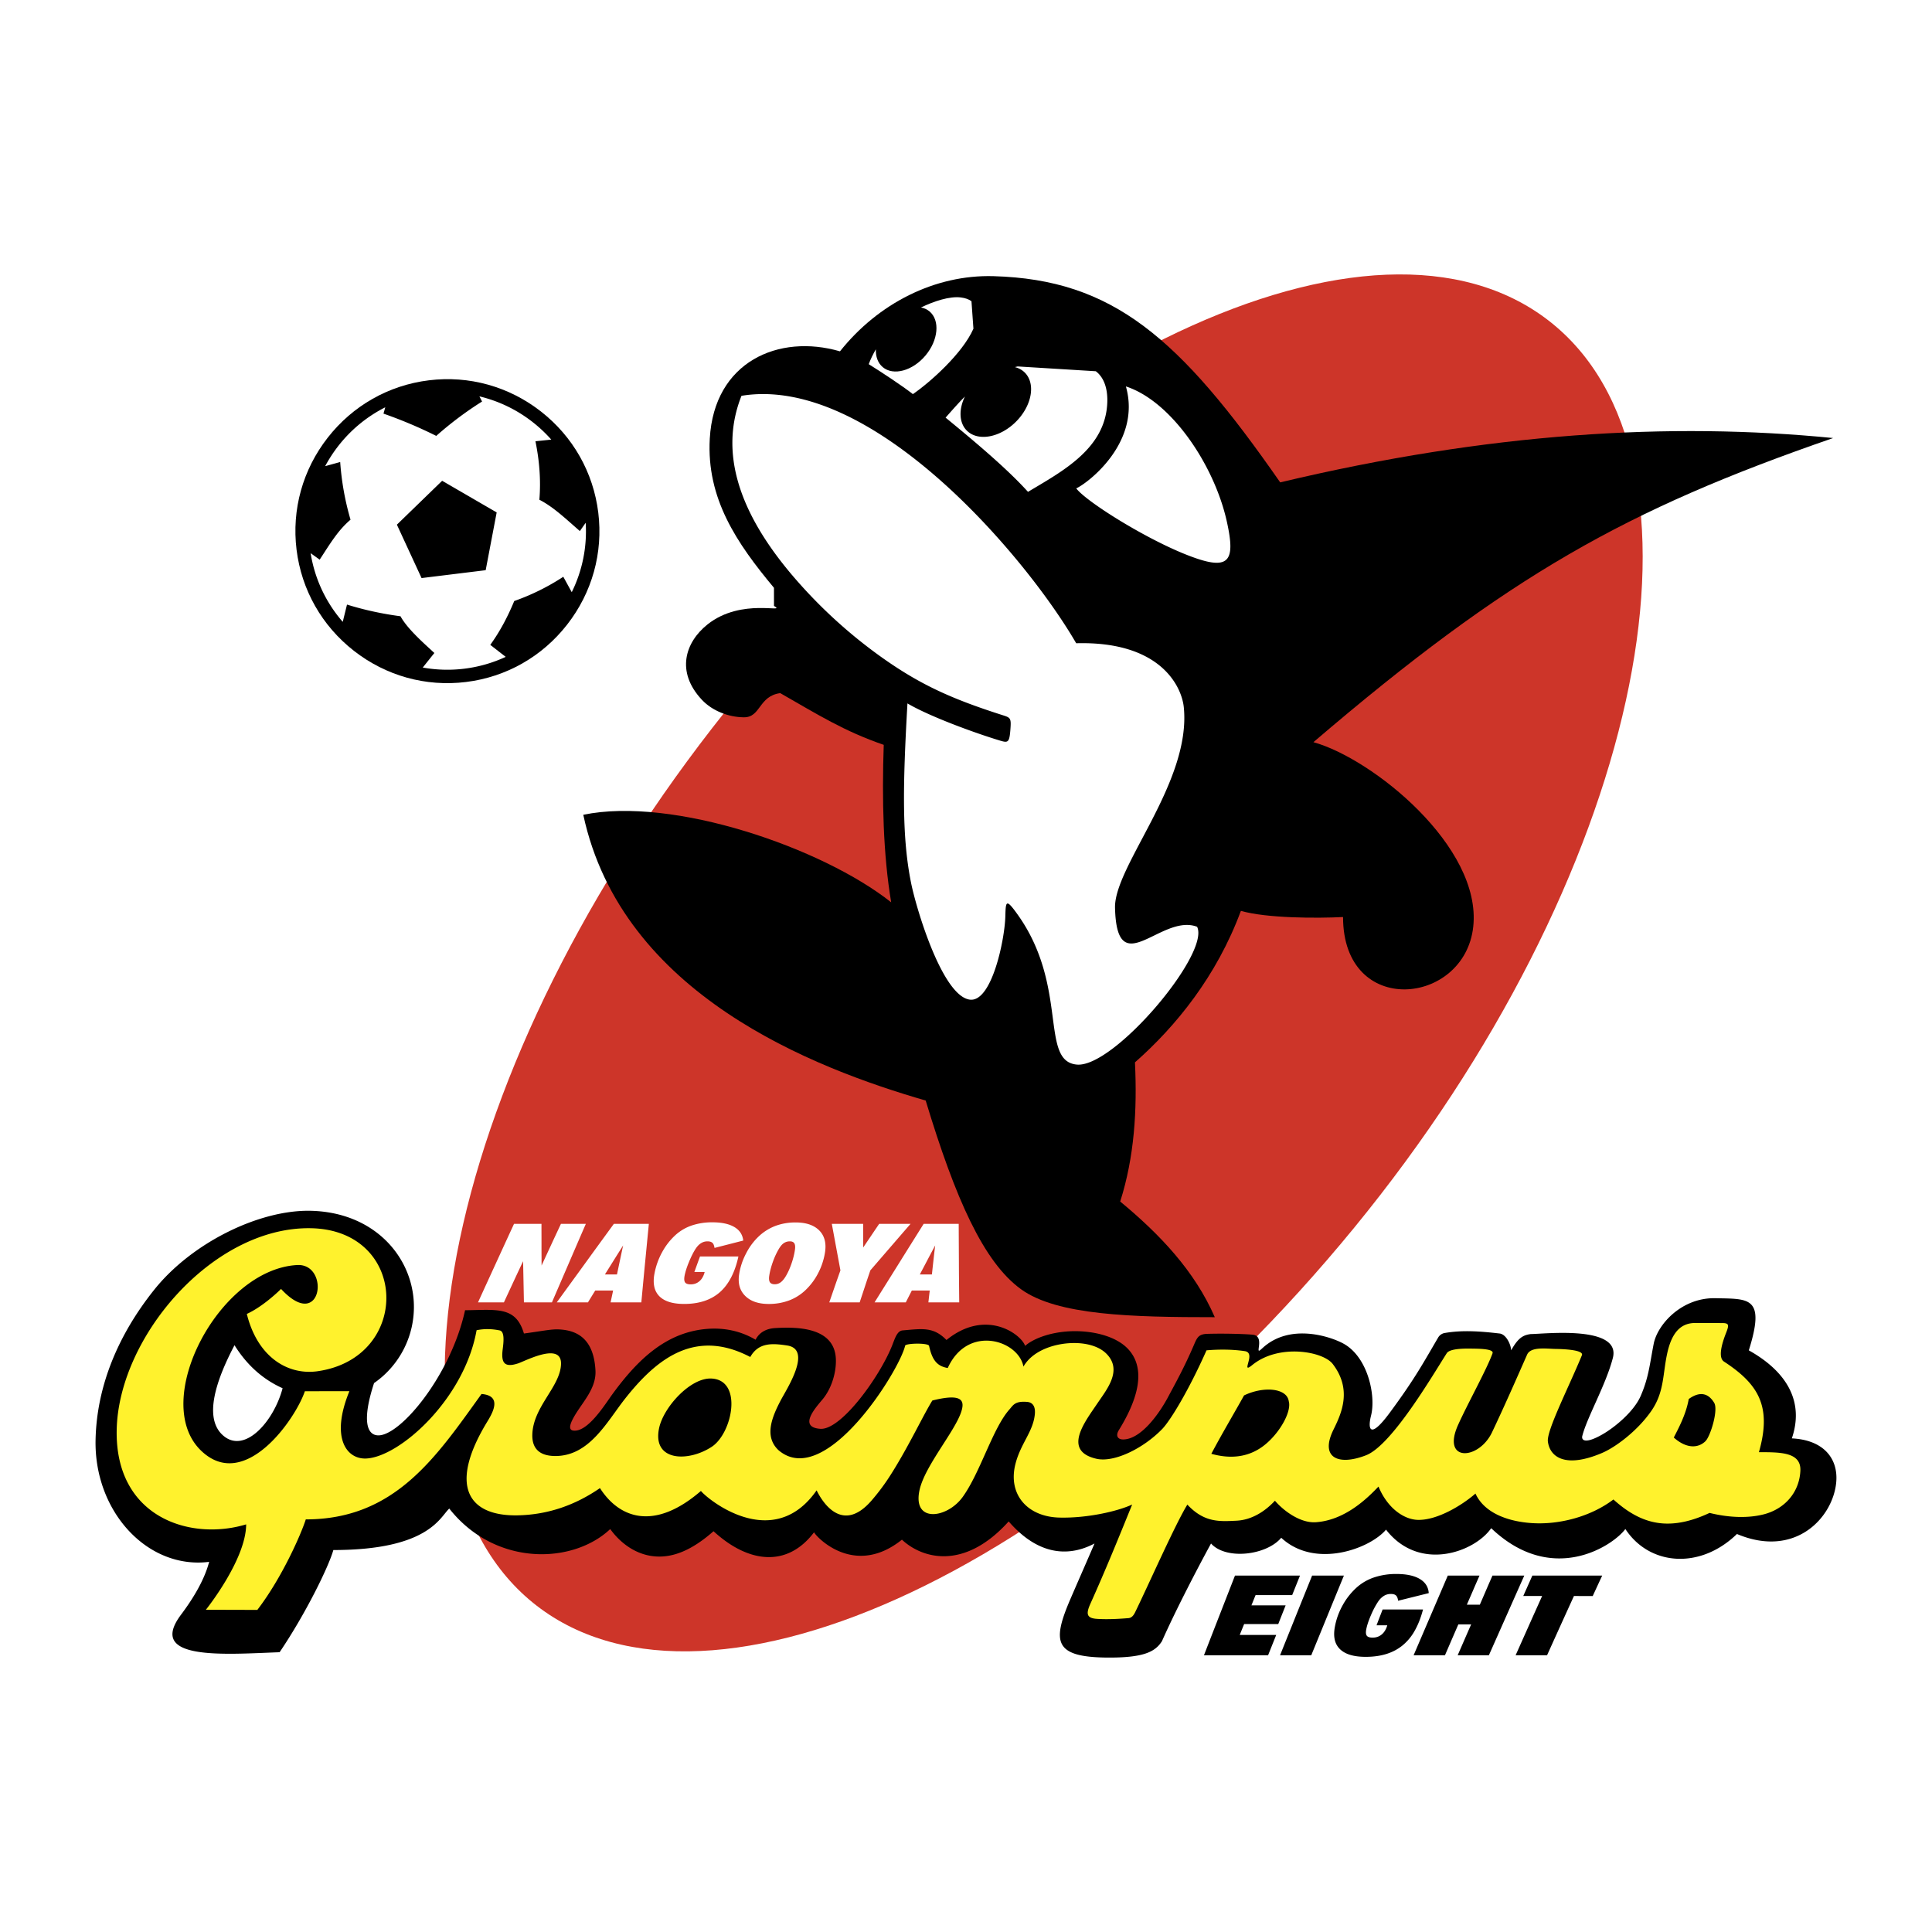 <svg xmlns="http://www.w3.org/2000/svg" width="2500" height="2500" viewBox="0 0 192.756 192.756"><g fill-rule="evenodd" clip-rule="evenodd"><path fill="#fff" d="M0 0h192.756v192.756H0V0z"/><path d="M42.79 37.944c-4.01.491-7.594 2.523-10.092 5.721s-3.603 7.167-3.111 11.176c.493 4.01 2.525 7.594 5.723 10.092 3.198 2.499 7.167 3.603 11.177 3.111s7.594-2.524 10.092-5.722c2.499-3.198 3.603-7.167 3.111-11.177-.493-4.01-2.525-7.594-5.722-10.092-3.199-2.498-7.169-3.602-11.178-3.109z"/><path d="M58.434 52.157l-.582.827c-1.48-1.286-2.627-2.395-4.039-3.126.164-1.981-.001-3.921-.392-5.833l1.58-.166a14.034 14.034 0 0 0-1.859-1.749 13.822 13.822 0 0 0-5.312-2.565l.266.515a34.884 34.884 0 0 0-4.571 3.43 44.846 44.846 0 0 0-5.265-2.222l.179-.632a13.834 13.834 0 0 0-4.685 3.855 14.1 14.1 0 0 0-1.312 2.018l1.499-.414a27.306 27.306 0 0 0 1.031 5.755c-1.259 1.068-2.026 2.38-3.078 3.987l-.901-.645a13.677 13.677 0 0 0 3.203 6.85l.425-1.723c1.726.536 3.505.923 5.335 1.164.688 1.262 2.348 2.708 3.379 3.666L42.179 66.6c1.352.245 2.745.288 4.145.116a13.788 13.788 0 0 0 4.13-1.18l-1.539-1.198c.963-1.328 1.74-2.802 2.391-4.374a22.576 22.576 0 0 0 4.895-2.42l.842 1.538a13.685 13.685 0 0 0 1.391-6.925zm-9.978 4.731l-6.396.786-2.462-5.328 4.515-4.379 5.44 3.157-1.097 5.764z" fill="#fff"/><path d="M155.309 32.641c16.805 14.441 8.338 55.013-20.213 89.861-28.551 34.846-65.543 51.49-82.348 37.049-16.804-14.441-7.595-55.385 20.957-90.232 28.549-34.847 64.799-51.119 81.604-36.678z" fill="#cd3529"/><path d="M23.397 134.211c1.233 1.982 2.832 3.412 4.798 4.293-.875 3.295-3.729 6.529-5.87 4.77-2.117-1.739-.709-5.684 1.072-9.063zm13.923 3.779a9.239 9.239 0 0 0 3.972-7.875c-.14-4.734-3.959-9.174-10.298-9.314-5.135-.113-11.856 3.191-15.596 7.863-3.625 4.529-5.754 9.65-5.863 15-.147 7.162 5.205 12.936 11.332 12.162-.532 2.039-1.873 4.027-2.8 5.264-3.463 4.611 4.256 3.959 9.829 3.752 2.563-3.777 4.891-8.512 5.363-10.195 9.551 0 10.653-3.326 11.565-4.137 2.468 3.129 5.859 4.502 9.045 4.553 2.723.041 5.295-.885 7.013-2.508 1.129 1.551 2.74 2.635 4.615 2.736 1.654.088 3.491-.58 5.691-2.521 3.451 3.17 7.329 3.67 10.03.107.195.422 3.998 4.561 8.768.736 1.968 1.846 6.161 3.156 10.65-1.82 1.949 2.244 3.82 2.949 5.369 2.998 1.369.043 2.488-.424 3.195-.795-.719 1.678-1.545 3.543-2.396 5.518-1.828 4.238-1.67 5.799 3.547 5.861 3.791.043 4.912-.588 5.578-1.635 1.365-3.084 3.58-7.336 4.896-9.744 1.484 1.66 5.523 1.191 7.004-.572 3.359 3.123 8.83 1.109 10.455-.809 3.318 4.262 8.826 2.25 10.494-.146 6.066 5.783 12.137 1.77 13.385.08 2.398 3.664 7.455 4.074 11.131.498 5.857 2.471 9.617-1.684 9.91-5.199.193-2.328-1.258-4.186-4.432-4.34 1.205-3.527-.334-6.566-4.293-8.783 1.697-5.396-.02-5.123-3.311-5.203-3.385-.082-5.805 2.617-6.182 4.564-.404 2.084-.496 3.346-1.295 5.189-.672 1.547-2.561 3.115-3.811 3.832-1.699.975-2.129.609-2.012.152.471-1.854 2.348-5.088 3.045-7.768.859-3.311-6.887-2.393-8.189-2.391-.758.1-1.252.365-1.955 1.623-.027-.588-.508-1.629-1.18-1.682-1.809-.209-3.627-.359-5.43-.051a.947.947 0 0 0-.658.43c-1.473 2.508-2.322 4.119-4.873 7.566-1.963 2.648-2.182 1.598-1.838.246.5-1.961-.307-5.838-2.754-7.18-1.303-.713-5.324-2.064-8.053.426-.455.416-.447.383-.377-.166.072-.564.012-1.098-.648-1.152-1.045-.088-3.088-.125-4.49-.082-.85.025-1.016.324-1.328 1.057-.998 2.34-1.938 3.998-2.582 5.211-.896 1.693-2.715 4.254-4.496 4.268-.531.004-.791-.354-.428-.939 2.547-4.129 2.275-6.611.936-8.062-1.199-1.301-3.434-1.803-5.307-1.803-2.262-.002-4.146.715-4.986 1.467-.406-1.182-3.924-3.764-7.847-.586-1.295-1.32-2.373-1.131-4.373-.957-.571.049-.774.83-1.075 1.574-1.256 3.105-5.068 8.391-7.142 8.244-2.244-.158-.441-2.137.232-2.943.876-1.051 1.374-2.646 1.323-4.012-.122-3.229-3.949-3.223-6.077-3.094-.841.051-1.56.416-1.933 1.162-1.52-.9-3.148-1.193-4.708-1.09-4.183.277-7.065 3.074-9.605 6.562-.708.973-2.439 3.799-3.89 3.588-.448-.064-.331-.561-.062-1.094.792-1.566 2.392-2.967 2.29-4.902-.179-3.4-2.086-4.033-3.709-4.096-.738-.029-1.705.184-3.428.412-.809-2.758-2.739-2.35-5.873-2.324-1.41 6.473-6.442 12.531-8.668 12.486-1.164-.021-1.611-1.555-.412-5.217z"/><path d="M83.805 35.053c-6.101-1.776-12.556 1.013-12.99 8.707-.338 5.989 2.688 10.428 6.404 14.886l.002 1.806c1.376.817-3.225-.875-6.642 1.855-2.198 1.756-3.187 4.698-.553 7.511 1.049 1.12 2.68 1.735 4.188 1.748 1.709.015 1.448-2.115 3.63-2.413 3.822 2.186 6.379 3.8 10.326 5.161-.184 5.442-.06 10.926.743 15.711-6.873-5.453-21.816-10.583-30.72-8.734 3.86 17.949 23.001 25.273 34.162 28.511 2.965 9.795 5.773 16.117 9.511 18.824 3.609 2.613 11.041 2.791 19.334 2.791-2.006-4.607-5.459-8.25-9.438-11.541 1.416-4.443 1.701-9.113 1.473-13.885 4.062-3.574 8.15-8.582 10.568-15.114 2.58.743 7.613.747 10.193.616 0 10.078 12.137 8.85 12.99.963.861-7.983-10.045-16.77-15.945-18.41 19.477-16.652 31.174-23.194 51.852-30.343-16.23-1.606-34.334-.542-55.168 4.424-10.066-14.478-16.703-20.232-28.6-20.574-5.861-.168-11.518 2.722-15.32 7.5z"/><path d="M112.33 38.554c4.568 1.481 8.828 7.891 10.066 13.458.924 4.148.232 5.04-4.145 3.285-4.184-1.679-9.914-5.286-10.875-6.573 1.097-.479 6.542-4.566 4.954-10.17zM100.805 72.814c.086-1.12.037-1.203-.688-1.434-5.178-1.649-8.305-3.072-12.109-5.769a49.172 49.172 0 0 1-9.036-8.3c-5.228-6.193-7.24-12.169-4.994-17.821 13.093-2.146 28.518 16.251 33.393 24.687 8.5-.231 10.533 4.394 10.736 6.378.764 7.497-6.963 15.86-6.861 20.021.184 7.548 4.604.522 8.188 1.888 1.33 2.66-8.291 14.067-11.986 13.75-3.754-.32-.785-7.822-5.951-15.015-1.123-1.562-1.154-1.312-1.195.236-.062 2.333-1.35 8.537-3.518 8.301-2.745-.299-5.363-9.042-5.89-11.67-.906-4.518-.833-9.559-.357-17.887 2.16 1.277 6.591 2.907 9.179 3.692.846.259.989.246 1.089-1.057zM109.33 37.039l-7.793-.479c-.098.021-.188.045-.283.067.381.095.719.275.992.547 1.105 1.107.709 3.309-.885 4.902-1.592 1.594-3.795 1.99-4.901.884-.786-.785-.811-2.122-.191-3.401-.622.626-1.241 1.331-1.928 2.108 3.346 2.74 6.268 5.244 8.223 7.406 3.41-2.05 7.766-4.302 7.912-8.96.034-1.072-.193-2.347-1.146-3.074z" fill="#fff"/><path d="M101.254 36.626c-1.162-.291-2.709.229-3.91 1.431a5.543 5.543 0 0 0-1.075 1.501c1.397-1.41 2.807-2.417 4.985-2.932z"/><path d="M96.924 30.053c-.254-.187-.602-.32-1.062-.377-1.131-.141-2.691.383-3.978 1 .318.061.609.188.854.394 1.063.892.883 2.869-.402 4.4s-3.201 2.053-4.264 1.16c-.491-.413-.714-1.058-.688-1.782-.276.48-.52.978-.711 1.486 1.276.792 3.374 2.179 4.406 2.987 1.689-1.161 4.936-4.029 6.04-6.523l-.195-2.745z" fill="#fff"/><path d="M89.827 31.909c.387-.325 1.156-.802 2.058-1.233-1.06-.202-2.421.375-3.41 1.553-.691.824-1.06 1.775-1.09 2.619a11.12 11.12 0 0 1 2.442-2.939z"/><path d="M47.693 129.936c.606-1.332 1.213-2.654 1.814-3.965.596-1.301 1.188-2.59 1.778-3.867h2.739c-.003.686.004 1.375.002 2.064-.002.693.005 1.393.008 2.092l.968-2.092c.319-.689.643-1.379.963-2.064h2.486c-.557 1.277-1.113 2.568-1.673 3.867l-1.711 3.965h-2.794l-.042-2.066-.041-2.039c-.319.678-.639 1.357-.956 2.039l-.958 2.066h-2.583zm7.859 0c.965-1.332 1.932-2.654 2.88-3.965.94-1.299 1.883-2.59 2.813-3.867h3.491c-.125 1.277-.248 2.568-.375 3.867-.129 1.311-.249 2.633-.375 3.965h-3.067l.251-1.178h-1.784c-.244.393-.483.783-.724 1.178h-3.11zm4.799-2.782h1.204l.307-1.455c.102-.482.203-.963.309-1.441-.304.479-.609.959-.91 1.441l-.91 1.455zm9.488-1.795h3.832c-.172.793-.414 1.486-.72 2.078-.308.596-.681 1.09-1.123 1.48-.889.783-2.08 1.178-3.564 1.178-1.152 0-1.984-.26-2.492-.781a1.902 1.902 0 0 1-.496-.953c-.077-.375-.072-.807.02-1.293a7.2 7.2 0 0 1 .776-2.158 6.492 6.492 0 0 1 1.356-1.721 4.636 4.636 0 0 1 1.608-.928 6.338 6.338 0 0 1 2.04-.311c.926 0 1.656.158 2.186.469.534.314.827.766.892 1.352-.954.246-1.909.49-2.865.734-.039-.244-.107-.414-.214-.51-.109-.098-.272-.145-.493-.145-.231 0-.438.059-.629.176-.188.115-.37.293-.533.539-.229.342-.452.789-.677 1.332-.226.545-.376 1.016-.447 1.414-.054.305-.03.518.062.643.093.123.277.186.554.186.344 0 .63-.105.877-.32.243-.211.413-.516.515-.908h-1.027c.186-.519.372-1.037.562-1.553zm6.909 1.918c-.045.297-.023.512.063.648.087.135.251.205.489.205a.97.97 0 0 0 .577-.186c.171-.123.341-.32.506-.592.212-.348.407-.77.579-1.264.17-.49.286-.955.349-1.396.042-.289.023-.504-.058-.639-.083-.135-.229-.203-.446-.203-.23 0-.428.059-.605.178-.178.117-.334.309-.491.568a7.421 7.421 0 0 0-.595 1.281c-.18.5-.303.967-.368 1.4zm-.063 2.819c-1.028 0-1.815-.273-2.353-.822a2.125 2.125 0 0 1-.55-.955c-.095-.361-.105-.768-.033-1.217.059-.365.151-.725.269-1.078.119-.352.274-.699.457-1.041a6.143 6.143 0 0 1 1.312-1.709 5.032 5.032 0 0 1 1.634-.986 5.713 5.713 0 0 1 1.963-.324c1.02 0 1.794.256 2.326.771.266.258.448.566.551.918.103.354.124.756.063 1.207a6.498 6.498 0 0 1-.245 1.072c-.109.352-.25.697-.425 1.039a6.338 6.338 0 0 1-1.3 1.754 4.845 4.845 0 0 1-1.645 1.027 5.742 5.742 0 0 1-2.024.344zm6.305-7.992h3.126v1.178c-.001.393.002.787.005 1.182.265-.395.535-.789.798-1.182.263-.393.531-.785.797-1.178h3.131c-.665.764-1.328 1.533-1.994 2.303l-2.019 2.338c-.177.527-.36 1.057-.533 1.588-.174.533-.354 1.068-.53 1.604h-3.034c.186-.535.37-1.07.554-1.604.184-.531.372-1.061.559-1.588l-.434-2.338-.426-2.303zm4.266 7.832c.83-1.332 1.662-2.654 2.478-3.965.809-1.299 1.62-2.588 2.42-3.867h3.496c.004 1.279.014 2.568.019 3.867.004 1.311.019 2.633.033 3.965h-3.077c.044-.395.088-.785.136-1.178h-1.789c-.199.393-.399.783-.6 1.178h-3.116zm4.516-2.782h1.204c.053-.486.105-.971.159-1.455.052-.48.11-.961.167-1.441-.255.48-.512.961-.764 1.441-.252.485-.511.969-.766 1.455z" fill="#fff"/><path d="M120.119 165.148c.506-1.307 1.018-2.625 1.533-3.945l1.562-4.006h6.486l-.781 1.949h-3.65c-.141.342-.277.682-.412 1.02h3.412c-.246.623-.494 1.244-.736 1.865h-3.404c-.148.361-.297.725-.439 1.086h3.639c-.273.68-.543 1.357-.812 2.031h-6.398zm7.592 0c.523-1.307 1.057-2.625 1.584-3.945.533-1.328 1.074-2.662 1.615-4.006h3.172c-.553 1.344-1.1 2.678-1.643 4.006l-1.615 3.945h-3.113zm10.232-4.568h4.031c-.209.807-.484 1.508-.82 2.102a5.092 5.092 0 0 1-1.207 1.469c-.934.77-2.16 1.152-3.688 1.152-1.184 0-2.039-.252-2.564-.762-.264-.256-.441-.57-.525-.941s-.08-.801.01-1.289c.07-.381.17-.754.301-1.119a7.46 7.46 0 0 1 .494-1.07 6.768 6.768 0 0 1 1.432-1.783 4.976 4.976 0 0 1 1.725-.973 6.902 6.902 0 0 1 2.186-.33c.996 0 1.775.166 2.332.496s.855.803.896 1.414l-3.055.76c-.033-.25-.105-.43-.215-.529-.113-.102-.289-.148-.521-.148-.242 0-.463.062-.668.182a1.916 1.916 0 0 0-.576.559 8.173 8.173 0 0 0-.725 1.363c-.24.553-.398 1.027-.475 1.426-.059.303-.037.518.059.641.098.125.287.186.576.186.354 0 .656-.105.912-.318.254-.211.436-.516.551-.91h-1.072c.2-.527.403-1.053.606-1.578zm3.092 4.568l1.693-3.945 1.719-4.006h3.164c-.213.486-.428.973-.635 1.457-.207.482-.422.965-.627 1.445h1.295c.209-.48.416-.963.625-1.445.207-.484.42-.971.635-1.457h3.174c-.6 1.344-1.191 2.68-1.781 4.006-.586 1.32-1.17 2.637-1.752 3.945h-3.113l.668-1.535c.223-.512.447-1.027.676-1.543h-1.279l-.67 1.543-.664 1.535h-3.128zm13.315 0h-3.137l1.312-2.939c.439-.986.887-1.979 1.334-2.975h-1.883l.908-2.037h6.967c-.318.682-.631 1.361-.943 2.039l-1.875-.002a1347.441 1347.441 0 0 0-2.683 5.914z"/><path d="M168.486 139.58c-.273 1.553-1.031 2.934-1.492 3.844 1.305 1.158 2.457 1.045 3.152.371.506-.488 1.307-3.121.879-3.834-.519-.871-1.339-1.248-2.539-.381zm-44.369-.357c-.818 1.49-2.107 3.645-3.262 5.822 2.062.58 3.904.299 5.406-.951 1.484-1.232 2.607-3.289 2.32-4.287-.175-1.33-2.532-1.522-4.464-.584zm51.371 5.662c2.16 0 4.23-.01 4.135 1.869-.109 2.168-1.582 3.797-3.645 4.33-1.473.379-3.352.369-5.414-.141-1.68.787-3.129 1.107-4.428 1.062-1.963-.072-3.586-.982-5.164-2.402-2.227 1.691-5.361 2.537-8.127 2.357-2.365-.152-4.744-.988-5.637-2.947-1.316 1.148-3.797 2.674-5.75 2.625-1.338-.033-2.996-1.098-3.926-3.322-1.061 1.107-3.299 3.359-6.258 3.557-1.465.098-3.107-1.027-4.074-2.146-.971 1.045-2.293 1.92-3.846 1.994-1.654.078-3.199.209-4.891-1.607-1.191 1.932-3.791 7.82-5.201 10.721-.23.477-.455.588-.689.607-.971.076-2.051.141-3.127.072-1.047-.066-1.109-.506-.656-1.512 1.467-3.256 2.828-6.596 4.166-9.895-1.457.678-4.504 1.375-7.279 1.301-3.188-.086-5.168-2.334-4.35-5.414.541-2.043 1.785-3.201 1.924-4.957.062-.797-.287-1.125-.758-1.168-1.24-.109-1.408.332-1.783.752-1.678 1.891-2.906 6.307-4.675 8.748-1.525 2.102-4.972 2.625-4.307-.641.54-2.652 4.132-6.545 4.299-8.428.075-.836-.637-1.164-3.006-.572-.912 1.467-2.328 4.508-4.07 7.273a21.59 21.59 0 0 1-2.017 2.732c-3.219 3.682-5.272-.678-5.46-1.039-1.556 2.229-3.387 2.98-5.13 2.986-3.107.01-5.934-2.346-6.413-2.926-4.693 4.051-8.169 2.689-10.073-.285-2.374 1.637-5.105 2.664-8.245 2.717-4.921.082-6.922-2.953-2.947-9.43.672-1.096 1.286-2.521-.624-2.678-4.5 6.246-8.605 12.512-17.533 12.512-.457 1.441-2.358 5.801-4.834 9.031l-5.135-.014c.05-.061 4.007-5.012 4.02-8.52-5.573 1.686-13.059-.689-12.917-9.377.075-4.576 2.395-9.57 5.896-13.445 3.613-3.996 8.484-6.803 13.445-6.725 9.799.15 10.122 12.92.706 14.268-2.975.424-6.003-1.414-7.063-5.717 1.446-.656 2.936-2.016 3.413-2.494 2.298 2.486 3.572 1.363 3.655-.061.064-1.107-.592-2.4-2.046-2.322-7.807.42-14.706 13.598-9.585 18.52 4.336 4.17 9.409-3.135 10.354-5.93l4.441-.002c-1.914 4.678-.27 6.797 1.669 6.715 3.326-.141 9.792-5.902 11.022-12.799.728-.152 1.495-.146 2.301.018.517.104.396 1.164.302 1.896-.165 1.307.143 1.85 1.525 1.4.457-.148 2.112-1.002 3.229-1.01.627-.006 1.085.256 1.067 1.055-.05 2.273-2.817 4.279-2.864 7.096-.02 1.184.549 2.086 2.278 2.094 3.419.016 5.167-3.424 6.969-5.711 1.196-1.516 2.492-2.898 3.94-3.871 2.367-1.588 5.141-2.086 8.558-.297.823-1.459 2.195-1.377 3.686-1.146 2.535.391-.054 4.342-.643 5.461-.893 1.701-1.667 3.602-.244 4.967 4.658 4.037 12.098-7.955 12.65-10.406.041-.246 2.22-.305 2.388 0 .31 1.449.812 2.045 1.866 2.223 1.995-4.389 7.066-2.77 7.551-.139.971-1.701 3.352-2.398 5.244-2.35 1.234.031 2.338.377 3.012 1.041 1.695 1.672.039 3.607-.918 5.035-1.152 1.717-3.506 4.678-.053 5.469 1.766.402 4.684-1.035 6.559-2.969.82-.848 2.648-3.855 4.422-7.85 1.199-.105 2.607-.104 3.818.08.635.096.459.725.334 1.195-.109.416-.176.672.406.197 2.658-2.172 7.068-1.371 8.031-.115 1.971 2.568.867 4.957.08 6.551-1.389 2.812.475 3.643 3.256 2.557 2.574-1.008 6.656-8.012 8.045-10.18.268-.426 1.523-.469 2.285-.459s2.42-.006 2.285.459c-.576 1.605-2.475 5.006-3.443 7.158-1.676 3.727 2.055 3.529 3.385.742 1.227-2.574 2.564-5.629 3.502-7.754.369-.836 1.957-.582 2.871-.57s2.809.115 2.596.631c-1.314 3.193-3.533 7.52-3.393 8.607.209 1.604 1.811 2.666 5.387 1.148 1.387-.586 3.566-2.234 4.924-4.189 1.314-1.893 1.133-3.641 1.594-5.752.365-1.666 1.088-3.037 2.787-3.033l2.65.006c.744-.006.756.17.428 1.002-.398 1.016-.82 2.436-.201 2.84 3.426 2.241 4.797 4.452 3.486 9.04zm-104.495-7.348c-2.091-.111-4.774 2.83-5.229 4.924-.725 3.334 2.867 3.443 5.243 1.889 2.068-1.354 3.129-6.645-.014-6.813z" fill="#fff22d"/></g></svg>